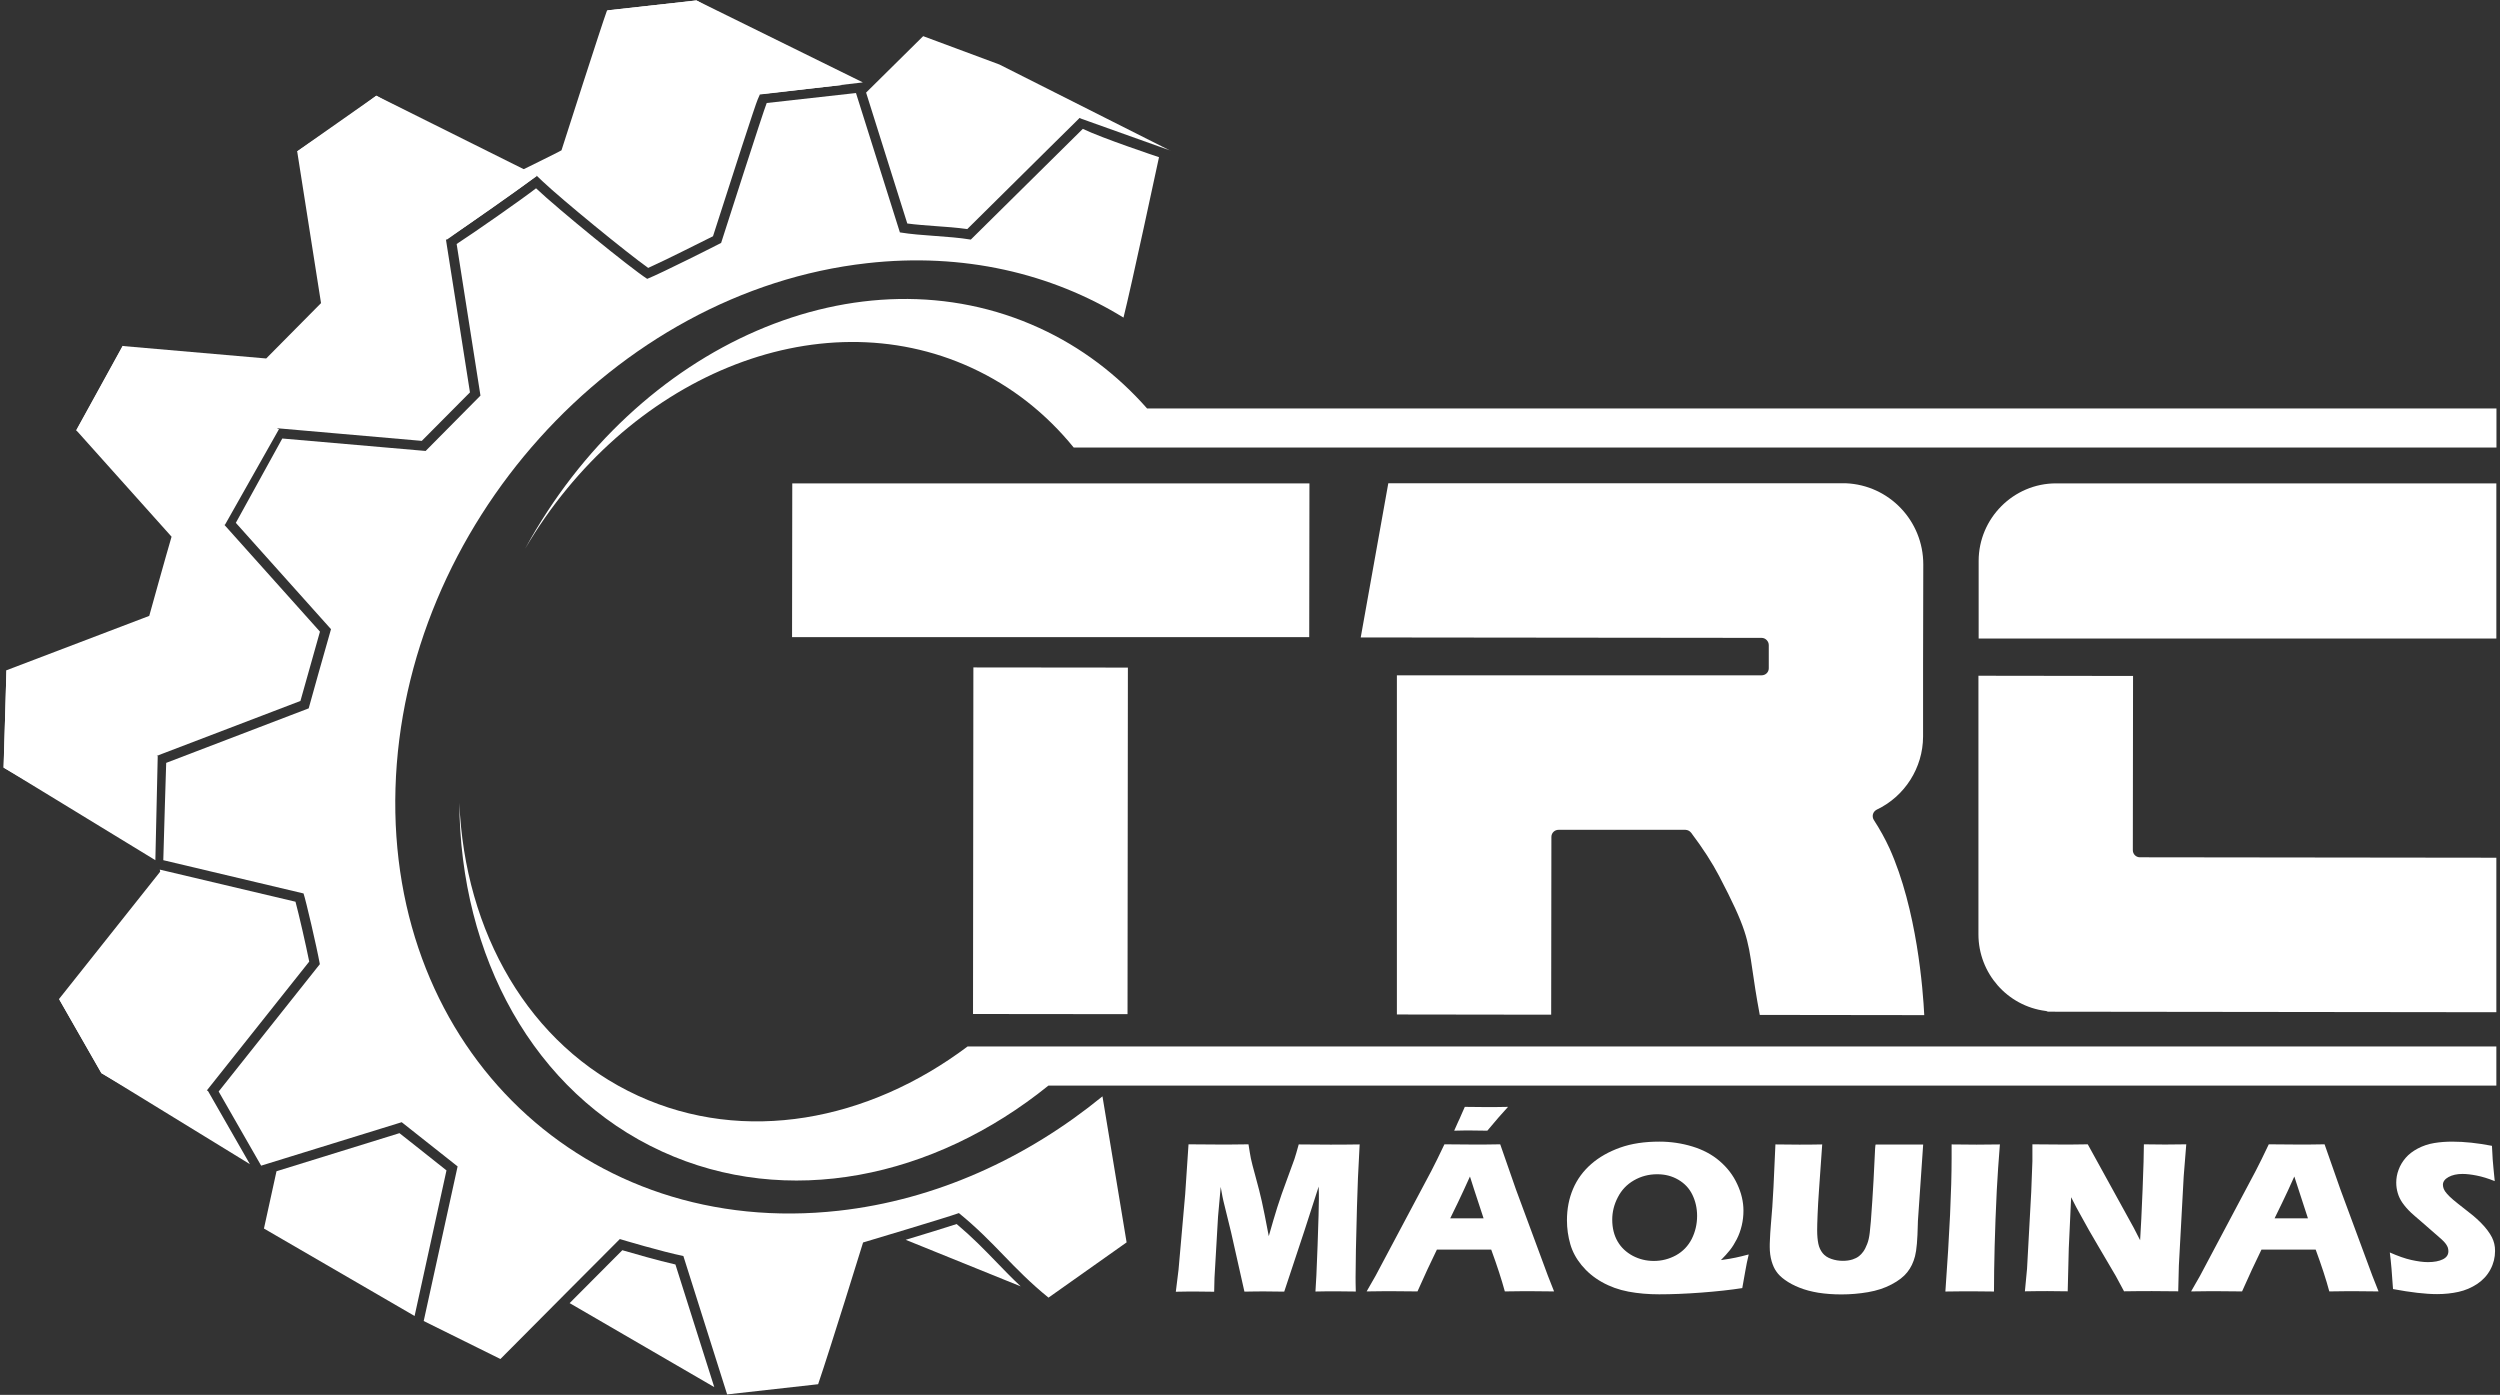 <svg xmlns="http://www.w3.org/2000/svg" id="uuid-c72a0ea9-4f01-43fa-9de4-0b372bf33db2" data-name="Capa_1" viewBox="0 0 233 130"><rect x="0" y="0" width="233" height="130" fill="#333333" stroke="none"/><defs><style>      .uuid-d575498e-057e-47ce-baab-7f5886877777 {        fill: #fff;      }    </style></defs><path class="uuid-d575498e-057e-47ce-baab-7f5886877777" d="M21.32,105.25l-1.75-3.06-.31-.54.39-.49,7.23-9.1,1.94-2.44c-.32-1.61-.97-4.43-1.28-5.58l-4.61-1.09c-2.63-.63-5.27-1.25-7.94-1.88l-.1-.02c.01.07.03.13.04.19-3.09,3.9-6.25,7.87-9.43,11.87,1.34,2.34,2.59,4.53,3.95,6.91l13.29,7.72c-.48-.84-.95-1.66-1.42-2.48Z"></path><path class="uuid-d575498e-057e-47ce-baab-7f5886877777" d="M14.49,73.37l.07-2.3.02-.61.57-.22,12.85-4.91c.42-1.52,1.36-4.85,1.82-6.46-2.8-3.13-5.64-6.3-8.53-9.53l-.43-.48.31-.57,1.19-2.15c1.01-1.83,2.03-3.69,3.14-5.71l.29-.52.59.05,4.92.43c2.71.24,5.4.47,8.01.7,1.43-1.44,2.82-2.85,4.2-4.23l.29-.29c-.44-2.8-.87-5.54-1.3-8.28l-.85-5.39-.09-.59.5-.32c1.54-.99,6.19-4.25,7.33-5.14l.62-.48.57.54c1.84,1.74,7.82,6.63,9.83,8.06,1.5-.67,4.92-2.39,6.04-2.95,1.79-5.59,3.94-12.25,4.17-12.76l.21-.48.52-.06,3.87-.43,3.23-.36L64.91.04c-2.97.33-5.59.63-8.33.93,0,.02-.01.04-.03.07-.43,1.15-4.03,12.36-4.22,12.97-.03.02-.11.06-.23.12-.02.01-.04.02-.07.04-.74.37-2.65,1.33-4.28,2.12l-12.68-7.37c-.07.06-.16.12-.26.2-.02.02-.05.04-.08.06-.08.06-.16.12-.25.19-.03.03-.08.06-.11.08-.09.07-.18.14-.28.21-.04.03-.08.06-.12.09-.1.08-.21.15-.32.23-.05.03-.1.07-.15.11-.11.08-.22.15-.33.23-.07.05-.14.1-.21.15-.1.07-.19.14-.29.21-.08.06-.16.12-.24.17-.1.07-.21.14-.31.22-.07.05-.14.1-.21.15-.11.08-.22.16-.33.23-.09.06-.18.13-.27.19-.09.06-.18.13-.27.19-.09.06-.18.13-.28.19-.1.07-.19.14-.29.2-.08.06-.16.11-.24.17-.1.07-.19.13-.29.2-.09.06-.17.11-.25.17-.09.06-.18.12-.26.18-.08.05-.16.11-.24.16-.09.06-.18.12-.26.18-.07.05-.13.09-.2.13-.08.06-.17.11-.25.17-.06.04-.12.08-.17.12-.08.05-.15.1-.22.15-.05.03-.1.06-.14.1-.09.06-.18.12-.25.17.74,4.75,1.47,9.35,2.22,14.13-1.67,1.68-3.37,3.39-5.11,5.16-4.32-.38-8.83-.77-13.36-1.16-1.55,2.82-2.92,5.32-4.33,7.86,3.01,3.37,5.96,6.66,8.87,9.91-.46,1.55-2,7.09-2.08,7.38L.6,62.47c0,.35-.2,6.96-.27,9.07l13.97,8.11c.05-1.53.13-4.3.18-6.28Z"></path><g><path class="uuid-d575498e-057e-47ce-baab-7f5886877777" d="M109.59,120.36l.25-2.03.62-7.04.31-4.64c1.24.01,2.21.02,2.91.02.58,0,1.48,0,2.68-.02.09.58.16,1.01.22,1.31.06.3.21.88.45,1.75.24.87.43,1.62.57,2.25.14.63.36,1.71.65,3.25.3-1.05.56-1.96.8-2.71.24-.76.54-1.62.9-2.58.36-.96.59-1.59.69-1.89.1-.3.23-.75.4-1.37,1,.01,1.99.02,2.95.02.66,0,1.57,0,2.73-.02-.13,2.25-.21,4.19-.25,5.81-.09,3.17-.13,5.36-.13,6.55,0,.25,0,.7.02,1.35-.88-.01-1.5-.02-1.86-.02-.51,0-1.15,0-1.9.02.05-.6.12-2.04.2-4.3.08-2.27.12-3.71.12-4.34,0-.27,0-.66-.02-1.14l-1.32,4.09-1.89,5.7c-.87-.01-1.47-.02-1.8-.02-.41,0-1.05,0-1.91.02l-1.24-5.52-.72-2.94c-.03-.11-.06-.25-.09-.42-.03-.17-.09-.46-.16-.88l-.25,2.78-.33,5.7-.03,1.29c-.92-.01-1.51-.02-1.77-.02-.35,0-.95,0-1.81.02Z"></path><path class="uuid-d575498e-057e-47ce-baab-7f5886877777" d="M127.37,120.36l.83-1.45,5.2-9.78.55-1.09c.16-.32.38-.78.67-1.39,1.18.01,2.04.02,2.58.02.94,0,1.82,0,2.62-.02l1.46,4.19,2.98,8.05.58,1.47c-1.16-.01-1.86-.02-2.11-.02-.56,0-1.39,0-2.48.02-.3-1.1-.72-2.4-1.27-3.9h-5.06c-.58,1.18-1.18,2.48-1.81,3.9-1.25-.01-2.01-.02-2.29-.02-.51,0-1.33,0-2.46.02ZM135.15,113.55h3.12c-.78-2.36-1.2-3.66-1.27-3.9-.44.98-.82,1.79-1.12,2.42l-.72,1.48ZM135.53,105.38l.37-.83c.1-.19.2-.43.31-.69l.31-.7c.68.01,1.35.02,2,.02.54,0,1.22,0,2.03-.02l-.87.97c-.07.07-.22.25-.45.53-.23.28-.44.52-.61.72-.64-.01-1.17-.02-1.59-.02-.32,0-.82,0-1.5.02Z"></path><path class="uuid-d575498e-057e-47ce-baab-7f5886877777" d="M162.98,116.92c-.13.53-.23,1.03-.31,1.5l-.29,1.63c-1.08.17-2.36.31-3.82.42-1.46.11-2.76.16-3.92.16-1.01,0-1.97-.08-2.87-.25-.9-.17-1.73-.47-2.49-.9s-1.38-.96-1.88-1.57c-.5-.61-.85-1.26-1.05-1.96-.2-.7-.31-1.44-.31-2.22,0-1.06.19-2.04.57-2.93.38-.89.94-1.65,1.68-2.3.74-.65,1.64-1.16,2.7-1.54,1.06-.38,2.28-.56,3.66-.56,1.06,0,2.08.15,3.07.45.99.3,1.84.75,2.55,1.36.71.61,1.26,1.32,1.64,2.15.39.83.58,1.65.58,2.47,0,.47-.05.93-.16,1.39-.11.46-.26.88-.46,1.27-.2.39-.41.73-.64,1.02-.23.29-.51.6-.84.93.62-.09,1.07-.16,1.37-.23.3-.06.7-.16,1.2-.29ZM154.44,109.44c-.78,0-1.5.19-2.16.57-.66.38-1.16.91-1.5,1.58-.35.67-.52,1.37-.52,2.08,0,.78.17,1.46.5,2.03.33.57.8,1.01,1.41,1.34.61.32,1.26.48,1.97.48.74,0,1.43-.18,2.07-.53.64-.36,1.12-.86,1.46-1.52.33-.66.5-1.38.5-2.15,0-.71-.15-1.37-.44-1.97-.29-.6-.73-1.06-1.31-1.4-.58-.34-1.23-.51-1.96-.51Z"></path><path class="uuid-d575498e-057e-47ce-baab-7f5886877777" d="M165.48,106.66c1.04.01,1.78.02,2.21.02.54,0,1.25,0,2.14-.02l-.3,4.27c-.06.8-.1,1.56-.13,2.26-.03.7-.04,1.19-.04,1.46,0,.51.04.93.11,1.27.07.34.21.63.4.87.19.24.46.42.81.54.34.12.7.18,1.08.18.32,0,.62-.04.9-.13.22-.07.42-.17.59-.3.15-.12.29-.26.4-.42.14-.19.26-.43.37-.72.11-.27.19-.62.24-1.05.06-.44.14-1.44.24-2.99.09-1.32.15-2.54.2-3.63.04-1.07.08-1.6.11-1.6h4.43l-.49,7.13c0,.13-.01.24-.01.33-.03,1.39-.11,2.38-.26,2.95-.15.57-.38,1.07-.72,1.49-.33.42-.82.8-1.47,1.14-.64.34-1.37.58-2.19.72-.82.14-1.64.21-2.48.21-.75,0-1.47-.05-2.17-.16-.64-.11-1.22-.26-1.74-.47-.51-.2-.96-.44-1.35-.72-.35-.25-.62-.51-.8-.78-.19-.26-.33-.58-.44-.95-.12-.41-.18-.86-.18-1.34,0-.16,0-.4.02-.73.01-.32.04-.79.09-1.4l.13-1.61c.03-.42.07-1.04.11-1.86l.18-3.97Z"></path><path class="uuid-d575498e-057e-47ce-baab-7f5886877777" d="M181.31,120.36c.39-5.38.58-9.51.58-12.41v-1.29c1.16.01,1.94.02,2.34.02.18,0,.9,0,2.16-.02-.12,1.51-.22,2.93-.29,4.28-.09,1.88-.16,3.63-.2,5.26-.04,1.63-.06,3.02-.06,4.17l-2.06-.02c-.4,0-1.22,0-2.47.02Z"></path><path class="uuid-d575498e-057e-47ce-baab-7f5886877777" d="M188.72,120.36l.2-2.11.39-7.15.11-2.88v-1.57c1.04.01,1.96.02,2.76.02.57,0,1.37,0,2.4-.02l4.29,7.79.59,1.15c.07-1.12.15-2.7.23-4.73.08-2.03.12-3.43.12-4.21.82.01,1.48.02,1.98.02.23,0,.88,0,1.97-.02l-.24,2.99-.45,8.31-.06,2.4c-.87-.01-1.69-.02-2.44-.02-.63,0-1.5,0-2.61.02-.35-.66-.61-1.13-.77-1.43l-1.68-2.86c-.56-.94-1.07-1.84-1.53-2.69-.31-.54-.63-1.14-.95-1.79l-.22,4.76-.1,4.01c-.83-.01-1.46-.02-1.89-.02-.37,0-1.06,0-2.07.02Z"></path><path class="uuid-d575498e-057e-47ce-baab-7f5886877777" d="M204.21,120.36l.83-1.45,5.19-9.78.55-1.09c.16-.32.38-.78.67-1.39,1.18.01,2.04.02,2.58.02.94,0,1.82,0,2.62-.02l1.47,4.19,2.98,8.05.58,1.47c-1.16-.01-1.86-.02-2.11-.02-.56,0-1.39,0-2.48.02-.29-1.1-.72-2.4-1.27-3.9h-5.05c-.58,1.18-1.18,2.48-1.81,3.9-1.25-.01-2.01-.02-2.29-.02-.51,0-1.33,0-2.46.02ZM211.98,113.55h3.12c-.77-2.36-1.2-3.66-1.27-3.9-.44.98-.81,1.79-1.12,2.42l-.72,1.48Z"></path><path class="uuid-d575498e-057e-47ce-baab-7f5886877777" d="M223.03,120.15c-.09-1.43-.19-2.57-.3-3.42.75.33,1.42.57,2.01.7.59.13,1.1.2,1.54.2.58,0,1.05-.09,1.39-.26.35-.17.52-.42.52-.76,0-.11-.02-.22-.05-.33-.03-.1-.1-.22-.19-.35-.09-.13-.23-.27-.4-.43l-1.89-1.65c-.44-.37-.75-.65-.93-.81-.36-.34-.63-.66-.83-.95-.2-.29-.34-.59-.43-.9-.09-.3-.14-.63-.14-.97,0-.41.07-.81.22-1.2.14-.39.36-.76.65-1.1.29-.34.67-.63,1.14-.88.48-.25.98-.42,1.53-.51.54-.09,1.1-.13,1.68-.13,1.13,0,2.36.13,3.7.39.02.46.04.88.07,1.27.03.38.09,1.06.19,2.02-.62-.25-1.18-.42-1.69-.52-.51-.1-.95-.15-1.32-.15-.52,0-.95.1-1.3.29-.34.19-.52.43-.52.72,0,.13.03.26.08.39.05.13.15.28.3.45.15.17.34.36.58.56.24.2.62.51,1.14.91l.72.57c.21.18.45.39.69.63.25.25.46.49.64.73.18.24.32.46.42.66.1.2.17.4.22.61.05.21.07.42.07.66,0,.6-.14,1.18-.43,1.72-.29.55-.7.99-1.23,1.35-.53.35-1.11.6-1.74.74-.63.14-1.3.21-2,.21-1.09,0-2.45-.16-4.11-.47Z"></path></g><g><polygon class="uuid-d575498e-057e-47ce-baab-7f5886877777" points="122.02 59.38 122.04 45.05 73.84 45.05 73.82 59.38 122.02 59.38"></polygon><rect class="uuid-d575498e-057e-47ce-baab-7f5886877777" x="81.75" y="71.17" width="32.3" height="14.4" transform="translate(19.43 176.18) rotate(-89.94)"></rect><path class="uuid-d575498e-057e-47ce-baab-7f5886877777" d="M144.59,78c0-.37.3-.66.66-.66h11.84c.21.01.4.11.53.28,1.1,1.46,1.95,2.78,2.6,4.02,2.54,4.86,2.68,5.85,3.11,8.79.15,1.05.34,2.34.68,4.16l15.33.02c-.11-2.28-.67-9.85-3.24-15.55-.4-.87-.87-1.73-1.46-2.64-.1-.16-.13-.36-.08-.54.05-.18.18-.33.35-.42,2.62-1.24,4.31-3.91,4.32-6.8v-6.55c.01-4.36.02-9.31.02-9.51,0-4.05-3.17-7.39-7.22-7.56-.04,0-.08,0-.12,0h-42.52l-2.57,14.37,37.36.04c.18,0,.34.07.47.2.12.12.2.29.2.47v2.17c0,.36-.3.65-.67.65h-33.99v31.61l14.38.02.02-16.57Z"></path><path class="uuid-d575498e-057e-47ce-baab-7f5886877777" d="M184.41,52.28v7.23s48.25,0,48.25,0v-14.46h-41.04c-3.97,0-7.21,3.26-7.21,7.23Z"></path><path class="uuid-d575498e-057e-47ce-baab-7f5886877777" d="M184.39,62.98v24.1c0,3.61,2.68,6.68,6.26,7.14.08.01.15.03.21.07l41.8.05v-14.4l-33.22-.04c-.37,0-.66-.3-.66-.66l.02-16.24-14.42-.02Z"></path></g><polygon class="uuid-d575498e-057e-47ce-baab-7f5886877777" points="27.68 14.11 41.64 22.34 50.06 16.39 35.07 8.92 27.68 14.11"></polygon><polygon class="uuid-d575498e-057e-47ce-baab-7f5886877777" points="56.58 .97 64.91 .04 80.42 7.68 70.88 8.8 56.58 .97"></polygon><polygon class="uuid-d575498e-057e-47ce-baab-7f5886877777" points="11.43 32.23 7.1 40.1 20.95 48.94 26 40 11.43 32.23"></polygon><polygon class="uuid-d575498e-057e-47ce-baab-7f5886877777" points=".6 62.47 14.7 70.48 14.48 80.17 .34 71.54 .6 62.47"></polygon><polygon class="uuid-d575498e-057e-47ce-baab-7f5886877777" points="5.5 93.1 19.39 101.69 23.29 108.5 9.45 100.01 5.5 93.1"></polygon><g><path class="uuid-d575498e-057e-47ce-baab-7f5886877777" d="M101.71,97.53h-11.53c-9.29,6.98-20.81,9.14-30.72,4.59-10.2-4.68-16.15-15.28-16.65-27.3.08,14.26,6.88,27,18.89,32.5,11.66,5.34,25.3,2.51,36.01-6.14h134.95v-3.65H101.71Z"></path><path class="uuid-d575498e-057e-47ce-baab-7f5886877777" d="M106.9,38.06c-2.76-3.13-6.12-5.7-10.03-7.49-16.74-7.67-37.55,1.51-47.93,20.57,9.39-15.96,27.2-23.48,41.59-16.87,3.79,1.74,6.99,4.3,9.54,7.44h132.6v-3.64h-125.77Z"></path></g><path class="uuid-d575498e-057e-47ce-baab-7f5886877777" d="M62.95,117.85c-1.63-.37-3.92-1.03-4.95-1.33-.82.82-2.8,2.81-4.91,4.93l13.48,7.83-1.55-4.89-2.07-6.54Z"></path><path class="uuid-d575498e-057e-47ce-baab-7f5886877777" d="M71.32,9.97c.02-.05.04-.1.05-.14,0,0,0,0,0,0-.02.04-.03.1-.05.15Z"></path><path class="uuid-d575498e-057e-47ce-baab-7f5886877777" d="M71.4,9.74s.01-.04.02-.05c.01-.03.02-.06.03-.08-.01.02-.03.07-.05.13Z"></path><path class="uuid-d575498e-057e-47ce-baab-7f5886877777" d="M71.3,10.02s-.03.09-.05.13c.02-.05.03-.09.05-.13Z"></path><path class="uuid-d575498e-057e-47ce-baab-7f5886877777" d="M109.07,14.04l-15.93-8.03-7.1-2.64c-1.85,1.83-3.59,3.55-5.32,5.26l2.34,7.44,1.5,4.76c.82.11,1.69.17,2.6.24.99.07,2,.14,2.99.28,2.66-2.64,5.16-5.11,7.81-7.73l2.3-2.27.36-.36.14.07,8.31,2.97Z"></path><path class="uuid-d575498e-057e-47ce-baab-7f5886877777" d="M41.61,109.08c-.92-.72-1.85-1.47-2.86-2.27l-1.52-1.2c-3.43,1.06-7.39,2.28-11.46,3.55-.39,1.76-.77,3.53-1.17,5.34l14.04,8.15c1.01-4.6,1.97-9.02,2.97-13.56Z"></path><path class="uuid-d575498e-057e-47ce-baab-7f5886877777" d="M79.78,8.68c1.33,4.23,2.7,8.58,4.09,12.98,2.08.34,4.46.32,6.61.67,3.55-3.51,6.78-6.71,10.44-10.32,1.77.86,6.83,2.55,7.1,2.64-.13.6-2.58,12.06-3.31,14.95-6.72-4.13-14.94-6.08-23.9-5.07-23.54,2.64-43.22,24.54-43.95,48.93-.73,24.39,17.77,42.01,41.31,39.38,9.05-1.01,17.53-4.9,24.58-10.66.75,4.53,1.5,9.06,2.25,13.61-2.56,1.81-4.86,3.44-7.28,5.15-3.43-2.79-4.94-5.1-8.35-7.88-1.12.41-8.54,2.62-8.93,2.74-.15.49-3.01,9.74-4.19,13.21-2.88.32-5.5.62-8.48.95-1.36-4.29-2.76-8.7-4.08-12.9-1.98-.4-5.73-1.52-5.92-1.58-.41.41-8.22,8.24-11.13,11.18-2.35-1.17-4.72-2.34-7.15-3.54,1.07-4.89,2.1-9.58,3.16-14.41-1.6-1.26-3.25-2.58-5.21-4.12-3.85,1.19-8.43,2.6-13.1,4.05-1.36-2.38-2.61-4.56-3.96-6.91,3.17-4,6.33-7.97,9.43-11.87-.3-1.66-1.31-5.98-1.52-6.59-4.33-1.03-8.67-2.06-13.07-3.1.06-2.11.25-8.72.27-9.07l13.28-5.08c.08-.29,1.62-5.82,2.08-7.38-2.91-3.25-5.86-6.55-8.87-9.91,1.4-2.55,2.78-5.04,4.33-7.86,4.53.4,9.04.79,13.36,1.16,1.75-1.77,3.44-3.47,5.11-5.16-.75-4.79-1.47-9.38-2.22-14.13,1.54-.99,6.2-4.25,7.4-5.19,2.01,1.91,8.81,7.45,10.36,8.44,1.33-.53,6.62-3.2,6.89-3.35.2-.62,3.98-12.43,4.25-13.04,2.74-.31,5.36-.6,8.33-.93Z"></path><path class="uuid-d575498e-057e-47ce-baab-7f5886877777" d="M92.86,117.62c-1.15-1.19-2.24-2.31-3.7-3.54-1,.33-2.96.93-4.75,1.47l10.72,4.34c-.83-.78-1.56-1.53-2.27-2.27Z"></path></svg>
